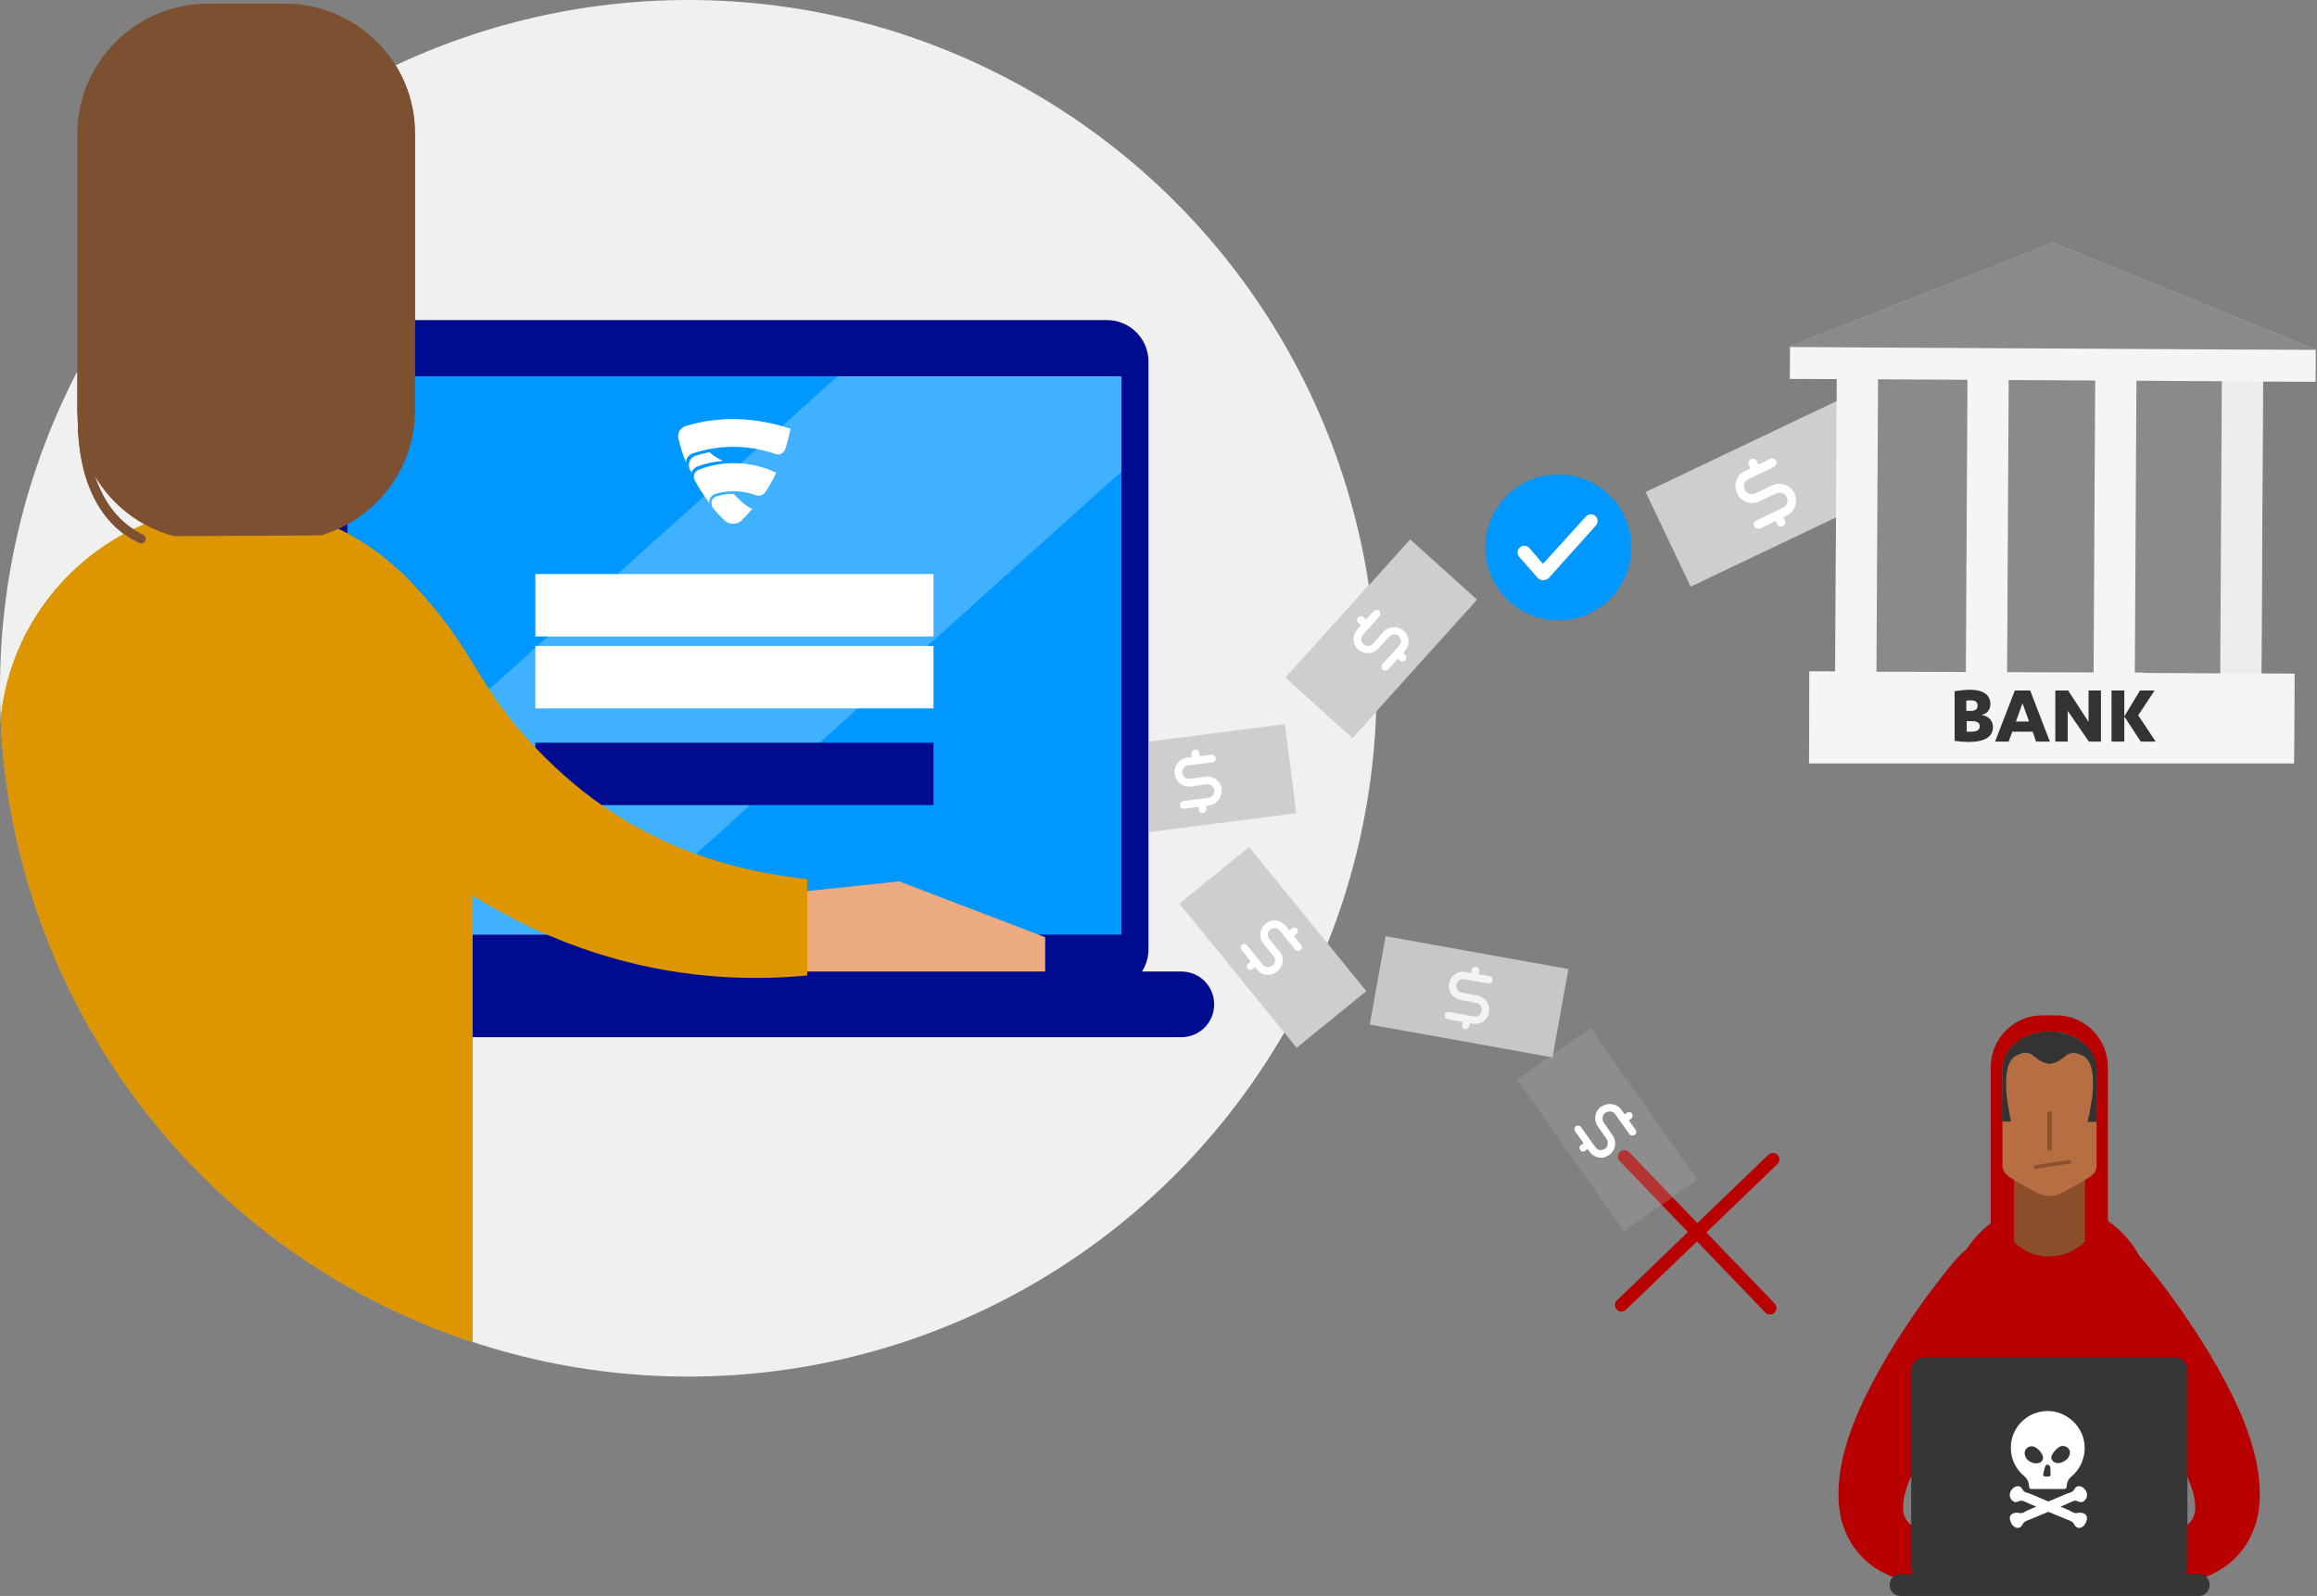 <?xml version="1.0" encoding="utf-8"?>
<!-- Generator: Adobe Illustrator 24.1.2, SVG Export Plug-In . SVG Version: 6.00 Build 0)  -->
<svg version="1.1" xmlns="http://www.w3.org/2000/svg" xmlns:xlink="http://www.w3.org/1999/xlink" x="0px" y="0px"
	 viewBox="0 0 634.9 437.3" style="enable-background:new 0 0 634.9 437.3;" xml:space="preserve">
<rect x="0" y="0" width="634.9" height="437.3" fill="#808080" stroke="none"/>
<style type="text/css">
	.st0{fill:#FFFFFF;}
	.st1{fill:#F0F0F0;}
	.st2{fill:#000C8F;}
	.st3{fill:#0097FF;}
	.st4{opacity:0.25;}
	.st5{clip-path:url(#SVGID_4_);}
	.st6{fill:#333333;}
	.st7{clip-path:url(#SVGID_4_);fill:#0057E1;}
	.st8{clip-path:url(#SVGID_4_);fill:#F1C9AA;}
	.st9{clip-path:url(#SVGID_4_);fill:#7D5032;}
	.st10{clip-path:url(#SVGID_4_);fill:#DD9500;}
	.st11{fill:#DD9500;}
	.st12{fill:#ECAA80;}
	.st13{fill:#7D5032;}
	.st14{fill:#B80000;}
	.st15{fill:#8C4F2C;}
	.st16{fill:#B76E42;}
	.st17{fill:#363636;}
	.st18{fill:none;stroke:#8A512F;stroke-miterlimit:10;}
	.st19{fill:none;stroke:#B80000;stroke-width:3.556;stroke-linecap:round;stroke-linejoin:round;stroke-miterlimit:10;}
	.st20{clip-path:url(#SVGID_6_);}
	.st21{opacity:0.6;}
	.st22{clip-path:url(#SVGID_10_);}
	.st23{fill:#CECECE;}
	.st24{clip-path:url(#SVGID_12_);}
	.st25{opacity:0.5;}
	.st26{fill:#FFFFFF;stroke:#DEDEDE;stroke-width:3.233;stroke-linecap:round;stroke-linejoin:round;stroke-miterlimit:10;}
	.st27{fill:#8A8A8A;}
	.st28{fill:#F5F5F5;}
	.st29{fill:#EDEDED;}
	.st30{fill:none;stroke:#DEDEDE;stroke-width:3.233;stroke-linecap:round;stroke-linejoin:round;stroke-miterlimit:10;}
	.st31{fill:none;}
	.st32{opacity:0.3;}
	.st33{fill:#00832C;}
	.st34{opacity:0.9;}
	.st35{fill:none;stroke:#ACACAC;stroke-width:6;stroke-linecap:round;stroke-linejoin:round;stroke-miterlimit:10;}
	.st36{fill:#212121;}
	.st37{clip-path:url(#SVGID_20_);}
	.st38{clip-path:url(#SVGID_20_);fill:#0057E1;}
	.st39{clip-path:url(#SVGID_20_);fill:#F1C9AA;}
	.st40{clip-path:url(#SVGID_20_);fill:#7D5032;}
	.st41{fill:#ACACAC;}
	.st42{clip-path:url(#SVGID_24_);}
	.st43{clip-path:url(#SVGID_26_);}
	.st44{fill:#525252;}
	.st45{clip-path:url(#SVGID_34_);}
	.st46{clip-path:url(#SVGID_36_);}
	.st47{clip-path:url(#SVGID_38_);}
	.st48{clip-path:url(#SVGID_40_);}
	.st49{clip-path:url(#SVGID_40_);fill:#0057E1;}
	.st50{clip-path:url(#SVGID_40_);fill:#F1C9AA;}
	.st51{clip-path:url(#SVGID_40_);fill:#7D5032;}
	.st52{clip-path:url(#SVGID_44_);}
	.st53{clip-path:url(#SVGID_44_);fill:#0057E1;}
	.st54{clip-path:url(#SVGID_44_);fill:#F1C9AA;}
	.st55{clip-path:url(#SVGID_44_);fill:#7D5032;}
	.st56{clip-path:url(#SVGID_44_);fill:#DD9500;}
	.st57{clip-path:url(#SVGID_46_);}
	.st58{clip-path:url(#SVGID_50_);}
	.st59{clip-path:url(#SVGID_52_);}
	.st60{clip-path:url(#SVGID_60_);}
	.st61{clip-path:url(#SVGID_60_);fill:#0057E1;}
	.st62{clip-path:url(#SVGID_60_);fill:#F1C9AA;}
	.st63{clip-path:url(#SVGID_60_);fill:#7D5032;}
	.st64{clip-path:url(#SVGID_64_);}
	.st65{clip-path:url(#SVGID_66_);}
	.st66{clip-path:url(#SVGID_74_);}
	.st67{clip-path:url(#SVGID_76_);}
	.st68{clip-path:url(#SVGID_78_);}
	.st69{clip-path:url(#SVGID_80_);}
	.st70{clip-path:url(#SVGID_80_);fill:#0057E1;}
	.st71{clip-path:url(#SVGID_80_);fill:#F1C9AA;}
	.st72{clip-path:url(#SVGID_80_);fill:#7D5032;}
</style>
<g id="Bground">
</g>
<g id="All">
	<g>
		<g>
			<g>
				<g>
					<circle class="st1" cx="188.6" cy="188.6" r="188.6"/>
					<g>
						<defs>
							<circle id="SVGID_41_" cx="188.6" cy="188.6" r="188.6"/>
						</defs>
						<clipPath id="SVGID_2_">
							<use xlink:href="#SVGID_41_"  style="overflow:visible;"/>
						</clipPath>
					</g>
				</g>
			</g>
			<g>
				<g>
					<g>
						<g>
							<path class="st2" d="M314.7,260.1c0,6.3-5.1,11.4-11.4,11.4h-204c-6.3,0-11.4-5.1-11.4-11.4V99.1c0-6.3,5.1-11.4,11.4-11.4
								h204c6.3,0,11.4,5.1,11.4,11.4V260.1z"/>
						</g>
						<g>
							<rect x="95.2" y="103.1" class="st3" width="212.1" height="153"/>
						</g>
						<g class="st4">
							<polygon class="st0" points="95.2,223.8 95.2,256.1 166.1,256.1 307.3,129.2 307.3,103.1 229.5,103.1 							"/>
						</g>
						<g>
							<path class="st2" d="M323.7,284.2h-245c-5,0-9-4-9-9s4-9,9-9h245c5,0,9,4,9,9S328.7,284.2,323.7,284.2z"/>
						</g>
						<g>
							<g>
								<g>
									<g>
										<g>
											<g>
												<g>
													<path class="st0" d="M216.6,117.5c-9.6-3.3-19.7-3.5-28.6-0.8c-1.9,0.6-2.4,2.2-2.1,3.5c0.5,2.1,1.2,4.4,2.1,6.6
														c0,0,0,0,0,0c-0.1-1,0.6-2.3,2.2-2.7c8.4-2.6,15.8-1.9,22.3,0.3c1.1,0.4,2.3-0.2,2.7-1.4c0.9-2.9,1.3-4.9,1.4-5.3
														C216.7,117.6,216.6,117.6,216.6,117.5z"/>
												</g>
											</g>
											<g>
												<g>
													<path class="st0" d="M194.4,123.9c-1.1,0.2-2.6,0.6-3.8,1c-2.3,0.8-2.2,3.6-1,4.5c0.1-0.5,0.6-1.2,1.3-1.5
														c2.3-0.9,4.7-1.4,7.2-1.6C196.9,125.7,195.6,125,194.4,123.9z"/>
												</g>
											</g>
											<g>
												<path class="st0" d="M212.6,129.5c-6.6-3.2-14.6-3.4-21.1-0.8c-1.1,0.4-1.8,1.7-1.1,3c1.1,2,2.5,4.1,4,6.2
													c-0.2-0.7,0.2-2.1,1.6-2.6c4-1.2,8.3-0.7,11.1,0.4c0.8,0.3,1.9,0.1,2.6-0.8c1.4-2.1,2.7-4.6,2.9-5.2
													C212.7,129.6,212.7,129.5,212.6,129.5z"/>
											</g>
											<g>
												<g>
													<path class="st0" d="M206,139.4c-0.7-0.2-2.5-1.6-3.2-2.3c-0.4-0.4-1.1-1.1-1.8-1.8c-1.5,0-3,0.2-4.7,0.7
														c-1.5,0.5-1.6,2.2-1,3.1c1.1,1.4,1.9,2.1,3.1,3.4c1.3,1.3,3.6,1.4,4.9,0c1-1,1.6-1.6,2.6-2.8
														C206.2,139.6,206.1,139.5,206,139.4z"/>
												</g>
											</g>
										</g>
									</g>
								</g>
							</g>
						</g>
					</g>
					<g>
						<rect x="146.7" y="157.3" class="st0" width="109.1" height="17.1"/>
						<rect x="146.7" y="177" class="st0" width="109.1" height="17.1"/>
						<rect x="146.7" y="203.5" class="st2" width="109.1" height="17.1"/>
					</g>
				</g>
			</g>
			<g>
				<defs>
					<circle id="SVGID_43_" cx="188.6" cy="188.6" r="188.6"/>
				</defs>
				<clipPath id="SVGID_4_">
					<use xlink:href="#SVGID_43_"  style="overflow:visible;"/>
				</clipPath>
				<path class="st7" d="M101.1,813.3c-0.6-43-21.1-342.4-25.6-368.9c-0.5-2.8-1.2-5.5-2.1-8.1c-2.3-6.9-6.2-12.8-11.4-17
					c-4.9-4-10.9-6.4-18-6.4l-0.1,0l-0.1,0c-7.1,0-13.1,2.4-18,6.4c-5.2,4.2-9.1,10.2-11.4,17c-0.9,2.6-1.6,5.3-2.1,8.1
					c-4.6,26.4-25,325.8-25.6,368.9H101.1z"/>
				<path class="st7" d="M234.5,786.9C223.8,745.4,134,460.5,123.4,436c-1.1-2.6-2.4-5-3.9-7.3c-3.8-6.1-8.9-11-15-13.8
					c-5.7-2.7-12.1-3.7-18.9-2l-0.1,0l-0.1,0c-6.9,1.7-12.2,5.4-15.9,10.4c-4.1,5.3-6.4,11.9-7,19.1c-0.3,2.7-0.3,5.5-0.2,8.3
					c1.7,26.6,52,321.1,61.4,362.9L234.5,786.9z"/>
				<polygon class="st8" points="-2,413 28.3,426 27.7,431.2 16.9,430.5 11.1,455.5 -13.3,423.4 				"/>
				<polygon class="st8" points="140.1,413 109.8,426 110.7,430.7 120.9,430.2 130,454.2 151.4,423.4 				"/>
				<path class="st9" d="M78,1H57C37.3,1,21.2,17,21.2,36.7v75.7c0,1,0.1,2,0.1,3c0.2,16.5,6.1,28.4,16.9,33.4
					c0.2,0.1,0.4,0.1,0.5,0.1c0.5,0,0.9-0.3,1.1-0.7c0.3-0.6,0-1.4-0.6-1.7c-6.2-2.9-10.7-8.5-13.2-16.1c4.7,8,12.5,14.1,21.7,16.5
					v2.9h40.3v-3.2c14.8-4.4,25.7-18.1,25.7-34.3V36.7C113.8,17,97.8,1,78,1z"/>
				<path class="st10" d="M-0.1,423.4v-220c0-35.8,29-64.8,64.8-64.8c35.8,0,64.8,29,64.8,64.8v220H-0.1z"/>
				<g class="st5">
					<g>
						<path class="st11" d="M-0.1,423.4v-220c0-35.8,29-64.8,64.8-64.8c35.8,0,64.8,29,64.8,64.8v220H-0.1z"/>
					</g>
				</g>
				<g class="st5">
					<path class="st11" d="M-0.1,423.4v-220c0-35.8,29-64.8,64.8-64.8c35.8,0,64.8,29,64.8,64.8v220H-0.1z"/>
					<g>
						<polygon class="st12" points="213.4,245 246.4,241.5 286.4,256.8 286.4,266.2 213.4,266.2 						"/>
						<path class="st11" d="M221.2,267.3v-26.4c-6.8-0.8-20.7-2.6-35.9-9c-7.6-3.2-15.4-7.5-22.8-13c-7.4-5.5-14.4-12.1-20.6-19.4
							c-12.4-14.6-13.2-23.9-31.5-42.3s-19.4,57.6,0.1,74.2c9.7,8.3,20.5,15.5,31.7,21.1c11.1,5.6,22.5,9.5,33,11.9
							C196.3,269.2,213.2,268,221.2,267.3z"/>
					</g>
				</g>
			</g>
		</g>
		<path class="st13" d="M78,1H57C37.3,1,21.2,17,21.2,36.7v75.7c0,1,0.1,2,0.1,3c0.2,16.5,6.1,28.4,16.9,33.4
			c0.2,0.1,0.4,0.1,0.5,0.1c0.5,0,0.9-0.3,1.1-0.7c0.3-0.6,0-1.4-0.6-1.7c-6.2-2.9-10.7-8.5-13.2-16.1c4.7,8,12.5,14.1,21.7,16.5
			l40.3-0.2c14.8-4.4,25.7-18.1,25.7-34.3V36.7C113.8,17,97.8,1,78,1z"/>
		<g>
			<g>
				<g>
					<path class="st14" d="M531.4,434.8l1.8-12.5c-1.5-0.4-3.9-1.1-6.2-2.2c-1.2-0.6-2.3-1.3-3.2-2.1c-0.9-0.8-1.6-1.6-1.9-2.5
						c-0.4-0.9-0.5-1.7-0.4-3c0-1.2,0.3-2.8,0.9-4.6c1.1-3.5,3.3-7.7,5.9-11.6c5.2-8,11.8-15.4,17.2-21.2c5.4-5.8,9.7-9.9,11-11.3
						l0.4-0.4c4-4,4.3-10.5,1.5-15.7c-0.6-1.2-1.4-2.3-2.4-3.4l0,0l0,0c-1-1-2.1-1.9-3.3-2.5c-5.2-2.8-12.1-2.1-16.2,2.7l-0.4,0.4
						c-1.4,1.6-5.5,6.6-10.6,13.8c-5,7.2-11.1,16.6-16,27.5c-2.4,5.5-4.5,11.4-5.4,18c-0.4,3.3-0.5,6.8,0.1,10.4
						c0.6,3.6,2.2,7.3,4.3,10c2.2,2.9,4.8,4.9,7.3,6.2c2.5,1.3,4.7,2.1,6.8,2.6C526.3,434.5,529.4,434.7,531.4,434.8z"/>
					<path class="st14" d="M591.6,434.8l-1.8-12.5c1.5-0.4,3.9-1.1,6.2-2.2c1.2-0.6,2.3-1.3,3.2-2.1c0.9-0.8,1.6-1.6,1.9-2.5
						c0.4-0.9,0.5-1.7,0.4-3c0-1.2-0.3-2.8-0.9-4.6c-1.1-3.5-3.3-7.7-5.9-11.6c-5.2-8-11.8-15.4-17.2-21.2c-5.4-5.8-9.7-9.9-11-11.3
						l-0.4-0.4c-4-4-4.3-10.5-1.5-15.7c0.6-1.2,1.4-2.3,2.4-3.4l0,0l0,0c1-1,2.1-1.9,3.3-2.5c5.2-2.8,12.1-2.1,16.2,2.7l0.4,0.4
						c1.4,1.6,5.5,6.6,10.6,13.8c5,7.2,11.1,16.6,16,27.5c2.4,5.5,4.5,11.4,5.4,18c0.4,3.3,0.5,6.8-0.1,10.4
						c-0.6,3.6-2.2,7.3-4.3,10c-2.2,2.9-4.8,4.9-7.3,6.2c-2.5,1.3-4.7,2.1-6.8,2.6C596.7,434.5,593.6,434.7,591.6,434.8z"/>
					<g>
						<path class="st14" d="M589.5,436.7v-79.5c0-15.2-12.3-27.5-27.5-27.5c-15.2,0-27.5,12.3-27.5,27.5v79.5H589.5z"/>
						<path class="st14" d="M577.6,348.1c0,7.8-6.3,14.2-14.2,14.2h-3.7c-7.8,0-14.2-6.3-14.2-14.2v-55.7c0-7.8,6.3-14.2,14.2-14.2
							h3.7c7.8,0,14.2,6.3,14.2,14.2V348.1z"/>
						<path class="st15" d="M571.3,320.7c-2.5-2.5-6-4.1-9.8-4.1c-3.7,0-7.1,1.5-9.6,3.9v19.9c2.5,2.4,5.9,3.9,9.6,3.9
							c3.8,0,7.3-1.6,9.8-4.1V320.7z"/>
						<path class="st16" d="M574.5,319.2v-25.7c0-0.1,0-0.3,0-0.4c0-5.8-5.8-10.5-12.9-10.5c-7.1,0-12.9,4.7-12.9,10.5
							c0,0.2,0,0.4,0,0.5v25.5c-0.1,1.2,0.5,2.3,1.5,3.1c0.2,0.1,0.3,0.3,0.5,0.4c2.4,1.5,5.1,3,7.7,4.3c0.3,0.2,0.6,0.3,1,0.4
							c0.7,0.3,1.4,0.4,2.2,0.4c0.8,0,1.5-0.1,2.2-0.4c0.3-0.1,0.7-0.2,1-0.4c2.6-1.3,5.3-2.8,7.7-4.3c0.2-0.1,0.4-0.3,0.5-0.4
							C574,321.6,574.6,320.4,574.5,319.2z"/>
						<path class="st15" d="M561.6,315.3c-0.3,0-0.6-0.2-0.6-0.5V305c0-0.3,0.3-0.5,0.6-0.5c0.3,0,0.6,0.2,0.6,0.5v9.8
							C562.1,315.1,561.9,315.3,561.6,315.3z"/>
						<path class="st6" d="M561.7,282.6C561.7,282.6,561.7,282.6,561.7,282.6C561.7,282.6,561.6,282.6,561.7,282.6
							c-7.2,0-13,4.6-13,10.4c0,0.2,0,0.4,0,0.5l-0.1,13.8l2.5,0c0,0-3.9-15.2,1.3-18c4.8-2.6,4.7,1.5,8.7,2.1l0,0.1
							c0.2,0,0.4,0,0.5,0c0.2,0,0.3,0,0.5,0l0-0.1c4-0.6,4-4.7,8.8-2c5.2,2.9,1.1,18,1.1,18l2.5,0l0.1-13.8c0-0.2,0-0.4,0-0.5
							C574.6,287.4,568.8,282.7,561.7,282.6z"/>
					</g>
					<g>
						<g>
							<path class="st17" d="M599.4,429.3c0,2.1-1.7,3.8-3.8,3.8h-68.1c-2.1,0-3.8-1.7-3.8-3.8v-53.7c0-2.1,1.7-3.8,3.8-3.8h68.1
								c2.1,0,3.8,1.7,3.8,3.8V429.3z"/>
						</g>
						<path class="st17" d="M602.5,437.3h-81.7c-1.7,0-3-1.3-3-3c0-1.7,1.3-3,3-3h81.7c1.7,0,3,1.3,3,3
							C605.5,436,604.1,437.3,602.5,437.3z"/>
					</g>
				</g>
				<g>
					<path class="st0" d="M551,396.7c0,3.1,1.4,5.9,3.7,7.8c0.8,0.7,1.3,1.7,1.3,2.8v0.1c0,0.3,0.3,0.6,0.6,0.6h9.1
						c0.3,0,0.6-0.3,0.6-0.6c0-1.1,0.5-2.2,1.3-2.8c2.4-2,3.9-5.2,3.6-8.7c-0.4-4.7-4.2-8.6-8.9-9.2C556.2,386,551,390.7,551,396.7
						 M564.4,396.4c1.1-0.6,2.7,0.2,2.8,1.4c0.1,0.6-0.2,1.3-0.6,1.8c-0.4,0.5-1,0.8-1.6,1.1c-0.5,0.2-1.1,0.3-1.7,0.1
						c-0.5-0.1-1-0.6-1.2-1.1C561.9,398.6,563.4,397,564.4,396.4 M559.9,403.8c0.1-0.5,0.3-1.1,0.4-1.6c0.1-0.2,0.1-0.4,0.3-0.6
						c0-0.6,1.2-0.1,1.2,0.3c0.1,0.7,0,1.4,0.1,2c0,0.1,0,0.2,0,0.4c-0.1,0.2-0.5,0.3-0.9,0.3c-0.4,0-0.8,0-1.1-0.2
						C559.8,404.3,559.9,404,559.9,403.8 M554.8,397.9c0.2-1.3,1.7-2,2.8-1.4c1,0.5,2.5,2.1,2.2,3.3c-0.1,0.5-0.6,1-1.2,1.1
						c-0.5,0.1-1.1,0.1-1.7-0.1c-0.6-0.2-1.2-0.6-1.6-1.1C555,399.2,554.7,398.5,554.8,397.9"/>
					<path class="st0" d="M553.4,411.3c0.2-0.1,0.5-0.1,0.7-0.1c0.5,0.1,1.2,0.5,1.7,0.7c1.6,0.7,3.2,1.4,4.9,2.1
						c1.8,0.7,3.5,1.5,5.3,2.2c0.7,0.3,1.6,0.5,2.1,1.1c0.4,0.4,0.5,1.1,1.2,1.3c0.5,0.2,1,0,1.4-0.3c0.4-0.3,0.7-0.7,0.9-1.2
						c0.2-0.5,0.4-1.1,0.2-1.6c-0.2-0.6-0.8-0.9-1.5-1c-0.6-0.1-1.2,0.2-1.7,0.1c-0.5-0.1-1.1-0.5-1.5-0.7c-1.4-0.6-2.8-1.2-4.2-1.8
						c-1.7-0.7-3.5-1.5-5.2-2.2c-0.7-0.3-1.3-0.6-2-0.8c-0.4-0.1-0.8-0.2-1.1-0.5c-0.5-0.4-0.5-1-1.2-1.3c-0.6-0.2-1.2,0-1.7,0.4
						c-0.6,0.5-1,1.2-1,1.9c0,0.7,0.4,1.5,1,1.8C552.3,411.8,552.8,411.5,553.4,411.3"/>
					<path class="st0" d="M569.2,411.3c-0.2-0.1-0.5-0.1-0.7-0.1c-0.5,0.1-1.2,0.5-1.7,0.7c-1.6,0.7-3.2,1.4-4.9,2.1
						c-1.8,0.7-3.5,1.5-5.3,2.2c-0.7,0.3-1.6,0.5-2.1,1.1c-0.4,0.4-0.5,1.1-1.2,1.3c-0.5,0.2-1,0-1.4-0.3c-0.4-0.3-0.7-0.7-0.9-1.2
						c-0.2-0.5-0.4-1.1-0.2-1.6c0.2-0.6,0.8-0.9,1.5-1c0.6-0.1,1.2,0.2,1.7,0.1c0.5-0.1,1.1-0.5,1.5-0.7c1.4-0.6,2.8-1.2,4.2-1.8
						c1.7-0.7,3.5-1.5,5.2-2.2c0.7-0.3,1.3-0.6,2-0.8c0.4-0.1,0.8-0.2,1.1-0.5c0.5-0.4,0.5-1,1.2-1.3c0.6-0.2,1.2,0,1.7,0.4
						c0.6,0.5,1,1.2,1,1.9c0,0.7-0.4,1.5-1,1.8C570.2,411.8,569.7,411.5,569.2,411.3"/>
				</g>
			</g>
			<line class="st18" x1="557.4" y1="319.8" x2="567.4" y2="318.3"/>
		</g>
		<g>
			<line class="st19" x1="445.1" y1="316.9" x2="485" y2="358.4"/>
			<line class="st19" x1="444.3" y1="357.6" x2="485.8" y2="317.7"/>
		</g>
		<g>
			<defs>
				<rect id="SVGID_45_" x="314.7" y="26.1" width="270.2" height="216.7"/>
			</defs>
			<clipPath id="SVGID_6_">
				<use xlink:href="#SVGID_45_"  style="overflow:visible;"/>
			</clipPath>
			<g class="st20">
				<g class="st21">
					<g>
						<g>
							<path class="st0" d="M293.8,194.2l-5.6,4c-0.5,0.3-1.1,0.2-1.4-0.3c-0.3-0.5-0.2-1.1,0.3-1.4l5.6-4c0.8-0.6,1-1.7,0.4-2.5
								l0-0.1c-0.6-0.8-1.7-1-2.6-0.5l-3.6,2.5c-1.8,1.2-4.2,0.8-5.4-1l0-0.1c-1.2-1.8-0.8-4.2,1-5.4l5.5-3.8
								c0.5-0.3,1.1-0.2,1.4,0.3c0.3,0.5,0.2,1.1-0.3,1.4l-5.5,3.8c-0.8,0.6-1,1.7-0.4,2.6l0,0.1c0.6,0.8,1.7,1,2.6,0.5l3.6-2.5
								c1.8-1.2,4.2-0.8,5.4,1l0,0.1C296,190.6,295.6,193,293.8,194.2z"/>
							<path class="st0" d="M285.5,185.6c-0.5,0.3-1.1,0.2-1.4-0.3l-0.9-1.3c-0.3-0.5-0.2-1.1,0.3-1.4c0.5-0.3,1.1-0.2,1.4,0.3
								l0.9,1.3C286.1,184.6,286,185.3,285.5,185.6z"/>
							<path class="st0" d="M293.4,196.8c-0.5,0.3-1.1,0.2-1.4-0.3l-0.9-1.3c-0.3-0.5-0.2-1.1,0.3-1.4c0.5-0.3,1.1-0.2,1.4,0.3
								l0.9,1.3C293.9,195.9,293.8,196.5,293.4,196.8z"/>
						</g>
					</g>
				</g>
				<g>
					<g>
						<defs>
							
								<rect id="SVGID_47_" x="302.9" y="201.6" transform="matrix(0.992 -0.127 0.127 0.992 -24.481 43.372)" width="50.9" height="24.6"/>
						</defs>
						<use xlink:href="#SVGID_47_"  style="overflow:visible;fill:#CECECE;"/>
						<clipPath id="SVGID_8_">
							<use xlink:href="#SVGID_47_"  style="overflow:visible;"/>
						</clipPath>
					</g>
				</g>
				<g>
					<g>
						<defs>
							
								<rect id="SVGID_49_" x="352.9" y="162.8" transform="matrix(0.67 -0.743 0.743 0.67 -5.08 338.785)" width="50.9" height="24.6"/>
						</defs>
						<use xlink:href="#SVGID_49_"  style="overflow:visible;fill:#ACACAC;"/>
						<clipPath id="SVGID_10_">
							<use xlink:href="#SVGID_49_"  style="overflow:visible;"/>
						</clipPath>
						<g class="st22">
							<g>
								
									<rect x="352.9" y="162.8" transform="matrix(0.67 -0.743 0.743 0.67 -5.08 338.785)" class="st23" width="50.9" height="24.6"/>
								<g>
									<path class="st0" d="M385,178.3l-4.6,5.1c-0.4,0.4-1,0.5-1.5,0.1c-0.4-0.4-0.5-1-0.1-1.5l4.6-5.1c0.7-0.7,0.6-1.9-0.1-2.6
										l0,0c-0.8-0.7-1.9-0.6-2.6,0.1l-3,3.3c-1.4,1.6-3.9,1.7-5.5,0.3l0,0c-1.6-1.4-1.7-3.9-0.3-5.5l4.5-5c0.4-0.4,1-0.5,1.5-0.1
										c0.4,0.4,0.5,1,0.1,1.5l-4.5,5c-0.7,0.8-0.6,1.9,0.1,2.6l0,0c0.8,0.7,1.9,0.6,2.6-0.1l2.9-3.3c1.4-1.6,3.9-1.7,5.5-0.3l0,0
										C386.3,174.2,386.4,176.7,385,178.3z"/>
									<path class="st0" d="M374.9,171.7c-0.4,0.4-1,0.5-1.5,0.1l-1.2-1.1c-0.4-0.4-0.5-1-0.1-1.5c0.4-0.4,1-0.5,1.5-0.1l1.2,1.1
										C375.2,170.7,375.3,171.3,374.9,171.7z"/>
									<path class="st0" d="M385.1,180.9c-0.4,0.4-1,0.5-1.5,0.1l-1.2-1.1c-0.4-0.4-0.5-1-0.1-1.5c0.4-0.4,1-0.5,1.5-0.1l1.2,1.1
										C385.4,179.9,385.5,180.5,385.1,180.9z"/>
								</g>
							</g>
						</g>
					</g>
				</g>
				<g>
					<g>
						<defs>
							
								<rect id="SVGID_51_" x="454.1" y="120.6" transform="matrix(0.903 -0.43 0.43 0.903 -10.981 221.187)" width="59.3" height="28.7"/>
						</defs>
						<clipPath id="SVGID_12_">
							<use xlink:href="#SVGID_51_"  style="overflow:visible;"/>
						</clipPath>
						<g class="st24">
							<g>
								
									<rect x="454.1" y="120.6" transform="matrix(0.903 -0.43 0.43 0.903 -10.981 221.187)" class="st23" width="59.3" height="28.7"/>
								<g>
									<path class="st0" d="M489.6,141.3l-7.3,3.5c-0.6,0.3-1.3,0-1.6-0.6c-0.3-0.6,0-1.3,0.6-1.6l7.3-3.5c1.1-0.5,1.5-1.8,1-2.8
										l0-0.1c-0.5-1.1-1.8-1.5-2.9-1l-4.6,2.2c-2.3,1.1-5,0.1-6.1-2.2l0-0.1c-1.1-2.3-0.1-5,2.1-6l7-3.4c0.6-0.3,1.3,0,1.6,0.6
										c0.3,0.6,0,1.3-0.6,1.6l-7,3.4c-1.1,0.5-1.5,1.8-1,2.8l0,0.1c0.5,1.1,1.8,1.5,2.9,1l4.6-2.2c2.3-1.1,5-0.1,6.1,2.2l0,0.1
										C492.8,137.5,491.8,140.2,489.6,141.3z"/>
									<path class="st0" d="M481.6,129.7c-0.6,0.3-1.3,0-1.6-0.6l-0.8-1.7c-0.3-0.6,0-1.3,0.6-1.6c0.6-0.3,1.3,0,1.6,0.6l0.8,1.7
										C482.5,128.7,482.2,129.5,481.6,129.7z"/>
									<path class="st0" d="M488.5,144.2c-0.6,0.3-1.3,0-1.6-0.6l-0.8-1.7c-0.3-0.6,0-1.3,0.6-1.6c0.6-0.3,1.3,0,1.6,0.6l0.8,1.7
										C489.3,143.2,489.1,143.9,488.5,144.2z"/>
								</g>
							</g>
						</g>
					</g>
				</g>
				<g>
					<path class="st0" d="M331.3,220.7l-6.8,0.9c-0.6,0.1-1.1-0.3-1.1-0.9c-0.1-0.6,0.3-1.1,0.9-1.2l6.8-0.9c1-0.1,1.7-1,1.6-2
						l0-0.1c-0.1-1-1-1.7-2-1.6l-4.4,0.6c-2.1,0.3-4.1-1.2-4.4-3.4l0-0.1c-0.3-2.1,1.2-4.1,3.4-4.4l6.6-0.8c0.6-0.1,1.1,0.3,1.2,0.9
						c0.1,0.6-0.3,1.1-0.9,1.2l-6.6,0.8c-1,0.1-1.7,1-1.6,2l0,0.1c0.1,1,1,1.7,2,1.6l4.4-0.6c2.1-0.3,4.1,1.2,4.4,3.4l0,0.1
						C334.9,218.5,333.4,220.4,331.3,220.7z"/>
					<path class="st0" d="M327.9,209.1c-0.6,0.1-1.1-0.3-1.2-0.9l-0.2-1.6c-0.1-0.6,0.3-1.1,0.9-1.2c0.6-0.1,1.1,0.3,1.2,0.9
						l0.2,1.6C328.9,208.5,328.5,209.1,327.9,209.1z"/>
					<path class="st0" d="M329.7,222.8c-0.6,0.1-1.1-0.3-1.2-0.9l-0.2-1.6c-0.1-0.6,0.3-1.1,0.9-1.2c0.6-0.1,1.1,0.3,1.2,0.9
						l0.2,1.6C330.6,222.2,330.2,222.7,329.7,222.8z"/>
				</g>
			</g>
		</g>
		<g>
			<g>
				<g>
					<g class="st25">
						
							<rect x="505.5" y="93.6" transform="matrix(1 5.485630e-03 -5.485630e-03 1 0.802 -3.072)" class="st0" width="109.8" height="101.9"/>
						
							<rect x="550.3" y="165.1" transform="matrix(1 5.485630e-03 -5.485630e-03 1 0.998 -3.08)" class="st0" width="23.2" height="30.4"/>
						
							<rect x="503.1" y="95.7" transform="matrix(1 5.485630e-03 -5.485630e-03 1 0.789 -2.789)" class="st0" width="11.3" height="93.7"/>
						
							<rect x="538.9" y="95.9" transform="matrix(1 5.485630e-03 -5.485630e-03 1 0.791 -2.985)" class="st0" width="11.3" height="93.7"/>
						
							<rect x="573.9" y="96" transform="matrix(1 5.485630e-03 -5.485630e-03 1 0.793 -3.177)" class="st0" width="11.3" height="93.7"/>
						
							<rect x="608.6" y="96.2" transform="matrix(1 5.485630e-03 -5.485630e-03 1 0.794 -3.368)" class="st0" width="11.3" height="93.7"/>
						<polygon class="st0" points="587.4,184.2 495.8,183.9 495.8,195.3 587.3,195.6 						"/>
						<path class="st0" d="M573.7,195.6l54.9,13.5c0,0,0.2-24.7,0.1-24.5l-54.9-0.3L573.7,195.6z"/>
						<polygon class="st0" points="489.9,95.1 634.9,95.9 562.6,66.5 						"/>
						
							<rect x="490.5" y="95.5" transform="matrix(1 5.485630e-03 -5.485630e-03 1 0.556 -3.084)" class="st0" width="144" height="8.7"/>
					</g>
					<g>
						
							<rect x="505.5" y="93.6" transform="matrix(1 5.485630e-03 -5.485630e-03 1 0.802 -3.072)" class="st27" width="109.8" height="101.9"/>
						
							<rect x="550.3" y="165.1" transform="matrix(1 5.485630e-03 -5.485630e-03 1 0.998 -3.08)" class="st27" width="23.2" height="30.4"/>
						
							<rect x="503.1" y="95.7" transform="matrix(1 5.485630e-03 -5.485630e-03 1 0.789 -2.789)" class="st28" width="11.3" height="93.7"/>
						
							<rect x="538.9" y="95.9" transform="matrix(1 5.485630e-03 -5.485630e-03 1 0.791 -2.985)" class="st28" width="11.3" height="93.7"/>
						
							<rect x="573.9" y="96" transform="matrix(1 5.485630e-03 -5.485630e-03 1 0.793 -3.177)" class="st28" width="11.3" height="93.7"/>
						
							<rect x="608.6" y="96.2" transform="matrix(1 5.485630e-03 -5.485630e-03 1 0.794 -3.368)" class="st29" width="11.3" height="93.7"/>
						<path class="st28" d="M628.7,184.6l-41.3-0.2l0-0.1l-91.6-0.3l-0.1,25.2l132.9,0C628.6,209.1,628.8,184.4,628.7,184.6z"/>
						<polygon class="st27" points="489.9,95.1 634.9,95.9 562.6,66.5 						"/>
						
							<rect x="490.5" y="95.5" transform="matrix(1 5.485630e-03 -5.485630e-03 1 0.556 -3.084)" class="st28" width="144" height="8.7"/>
					</g>
					<g>
						<rect x="517.5" y="189" class="st31" width="89.9" height="16.3"/>
						<path class="st6" d="M535.5,189.4c1.4-0.2,3.1-0.4,4.3-0.4c3.6,0,5.6,1.4,5.6,3.9c0,1.6-0.9,2.7-2.5,3c2,0.3,3.2,1.5,3.2,3.3
							c0,2.7-2.2,4.1-6.7,4.1c-1.2,0-2.5-0.1-3.8-0.3V189.4z M538.9,194.8h1c1.4,0,2-0.5,2-1.5c0-0.9-0.6-1.4-1.8-1.4
							c-0.4,0-1,0-1.3,0.1V194.8z M538.9,200.5c0.4,0,0.8,0,1.2,0c1.6,0,2.4-0.5,2.4-1.5c0-0.9-0.7-1.4-2-1.4h-1.6V200.5z"/>
						<path class="st6" d="M550.4,203.2h-3.7l5.4-14h4.2l5.4,14h-3.8l-0.9-2.7h-5.6L550.4,203.2z M556,197.7l-1.8-5l-1.8,5H556z"/>
						<path class="st6" d="M572.3,197.8v-8.6h3.4v14h-3.3l-5.8-8.4v8.4h-3.4v-14h3.5L572.3,197.8z"/>
						<path class="st6" d="M578.6,189.2h3.5v14h-3.5V189.2z M586.4,189.2h4l-4.5,6.8l4.8,7.2h-4.1l-4.5-6.9L586.4,189.2z"/>
					</g>
				</g>
			</g>
		</g>
		<g>
			<g>
				<ellipse transform="matrix(0.642 -0.767 0.767 0.642 38.031 381.103)" class="st3" cx="426.8" cy="149.9" rx="20" ry="20"/>
			</g>
			<g>
				<path class="st0" d="M422.8,159L422.8,159c-0.5,0-1-0.2-1.4-0.6l-5.1-5.8c-0.7-0.8-0.6-1.9,0.2-2.6c0.8-0.7,1.9-0.6,2.6,0.2
					l3.7,4.3l11.8-13c0.7-0.7,1.8-0.8,2.6-0.1c0.7,0.7,0.8,1.8,0.1,2.6l-13.1,14.6C423.8,158.7,423.3,159,422.8,159z"/>
			</g>
		</g>
		<g>
			<g class="st32">
				<g>
					
						<rect x="427.9" y="284.3" transform="matrix(0.818 -0.576 0.576 0.818 -98.088 309.719)" class="st33" width="24.6" height="50.9"/>
				</g>
				<g>
					<defs>
						
							<rect id="SVGID_53_" x="427.9" y="284.3" transform="matrix(0.818 -0.576 0.576 0.818 -98.088 309.719)" width="24.6" height="50.9"/>
					</defs>
					<use xlink:href="#SVGID_53_"  style="overflow:visible;fill:#ACACAC;"/>
					<clipPath id="SVGID_14_">
						<use xlink:href="#SVGID_53_"  style="overflow:visible;"/>
					</clipPath>
				</g>
			</g>
			<g>
				<g>
					
						<rect x="336.4" y="234.2" transform="matrix(0.776 -0.631 0.631 0.776 -85.641 278.128)" class="st23" width="24.6" height="50.9"/>
				</g>
				<g>
					<defs>
						
							<rect id="SVGID_55_" x="336.4" y="234.2" transform="matrix(0.776 -0.631 0.631 0.776 -85.641 278.128)" width="24.6" height="50.9"/>
					</defs>
					<clipPath id="SVGID_16_">
						<use xlink:href="#SVGID_55_"  style="overflow:visible;"/>
					</clipPath>
				</g>
			</g>
			<g class="st34">
				<g>
					
						<rect x="390.4" y="247.7" transform="matrix(0.177 -0.984 0.984 0.177 62.494 621.04)" class="st23" width="24.6" height="50.9"/>
					<g>
						<g>
							<g>
								<path class="st0" d="M403.5,280.5l-6.8-1.2c-0.6-0.1-0.9-0.6-0.8-1.2c0.1-0.6,0.6-0.9,1.2-0.8l6.8,1.2
									c1,0.2,1.9-0.5,2.1-1.5l0-0.1c0.2-1-0.5-2-1.5-2.1l-4.3-0.8c-2.1-0.4-3.5-2.4-3.1-4.5l0-0.1c0.4-2.1,2.4-3.5,4.5-3.1
									l6.6,1.2c0.6,0.1,0.9,0.6,0.8,1.2c-0.1,0.6-0.6,0.9-1.2,0.8l-6.6-1.2c-1-0.2-1.9,0.5-2.1,1.5l0,0.1c-0.2,1,0.5,2,1.5,2.1
									l4.3,0.8c2.1,0.4,3.5,2.4,3.1,4.5l0,0.1C407.7,279.5,405.7,280.9,403.5,280.5z"/>
								<path class="st0" d="M403.8,268.5c-0.6-0.1-0.9-0.6-0.8-1.2l0.3-1.6c0.1-0.6,0.6-0.9,1.2-0.8c0.6,0.1,0.9,0.6,0.8,1.2
									l-0.3,1.6C404.9,268.2,404.4,268.6,403.8,268.5z"/>
								<path class="st0" d="M401.4,282c-0.6-0.1-0.9-0.6-0.8-1.2l0.3-1.6c0.1-0.6,0.6-0.9,1.2-0.8c0.6,0.1,0.9,0.6,0.8,1.2
									l-0.3,1.6C402.5,281.7,401.9,282.1,401.4,282z"/>
							</g>
						</g>
					</g>
				</g>
			</g>
			<g>
				<path class="st0" d="M344.5,265.7l-4.3-5.4c-0.4-0.4-0.3-1.1,0.1-1.4c0.4-0.4,1.1-0.3,1.4,0.1l4.3,5.3c0.6,0.8,1.8,0.9,2.6,0.3
					l0.1,0c0.8-0.6,0.9-1.8,0.3-2.6l-2.8-3.4c-1.4-1.7-1.1-4.1,0.6-5.5l0,0c1.7-1.4,4.1-1.1,5.5,0.6l4.2,5.2
					c0.4,0.4,0.3,1.1-0.2,1.4c-0.4,0.4-1.1,0.3-1.4-0.1l-4.2-5.2c-0.6-0.8-1.8-0.9-2.6-0.3l0,0c-0.8,0.6-0.9,1.8-0.3,2.6l2.8,3.4
					c1.4,1.7,1.1,4.1-0.6,5.5l-0.1,0C348.3,267.6,345.8,267.4,344.5,265.7z"/>
				<path class="st0" d="M352.5,256.8c-0.4-0.4-0.3-1.1,0.2-1.4l1.3-1c0.4-0.4,1.1-0.3,1.4,0.1c0.4,0.4,0.3,1.1-0.1,1.4l-1.3,1
					C353.5,257.3,352.9,257.2,352.5,256.8z"/>
				<path class="st0" d="M341.9,265.4c-0.4-0.4-0.3-1.1,0.2-1.4l1.3-1c0.4-0.4,1.1-0.3,1.4,0.1c0.4,0.4,0.3,1.1-0.2,1.4l-1.3,1
					C342.9,265.9,342.2,265.9,341.9,265.4z"/>
			</g>
			<g>
				<path class="st0" d="M435.6,315.6l-4-5.6c-0.3-0.5-0.2-1.1,0.2-1.4c0.5-0.3,1.1-0.2,1.4,0.2l4,5.6c0.6,0.8,1.7,1,2.5,0.4l0.1,0
					c0.8-0.6,1-1.7,0.5-2.6l-2.5-3.6c-1.2-1.8-0.8-4.2,1-5.4l0.1,0c1.8-1.2,4.2-0.8,5.4,0.9l3.9,5.5c0.3,0.5,0.2,1.1-0.3,1.4
					c-0.5,0.3-1.1,0.2-1.4-0.2l-3.9-5.5c-0.6-0.8-1.7-1-2.6-0.4l-0.1,0c-0.8,0.6-1,1.7-0.5,2.6l2.5,3.6c1.2,1.8,0.8,4.2-1,5.4
					l-0.1,0C439.2,317.8,436.8,317.3,435.6,315.6z"/>
				<path class="st0" d="M444.2,307.2c-0.3-0.5-0.2-1.1,0.3-1.4l1.3-0.9c0.5-0.3,1.1-0.2,1.4,0.2c0.3,0.5,0.2,1.1-0.2,1.4l-1.3,0.9
					C445.2,307.8,444.5,307.7,444.2,307.2z"/>
				<path class="st0" d="M433,315.1c-0.3-0.5-0.2-1.1,0.3-1.4l1.3-0.9c0.5-0.3,1.1-0.2,1.4,0.2c0.3,0.5,0.2,1.1-0.3,1.4l-1.3,0.9
					C433.9,315.7,433.3,315.6,433,315.1z"/>
			</g>
		</g>
	</g>
	<g>
		<g>
			<defs>
				<circle id="SVGID_79_" cx="189.9" cy="-436.8" r="188.6"/>
			</defs>
			<clipPath id="SVGID_18_">
				<use xlink:href="#SVGID_79_"  style="overflow:visible;"/>
			</clipPath>
			<g style="clip-path:url(#SVGID_18_);">
				<polygon class="st6" points="156.8,206.5 156.8,158.3 176,158.3 266.9,206.2 266.9,206.5 203.8,206.5 180.5,195.2 174.2,206.5 
									"/>
			</g>
			<g style="clip-path:url(#SVGID_18_);">
				<polygon class="st6" points="78,206.5 78,158.3 58.8,158.3 -32.1,206.2 -32.1,206.5 31,206.5 54.3,195.2 60.6,206.5 				"/>
			</g>
			<path style="clip-path:url(#SVGID_18_);fill:#0057E1;" d="M102.4,187.9c-0.6-43-21.1-342.4-25.6-368.9c-0.5-2.8-1.2-5.5-2.1-8.1
				c-2.3-6.9-6.2-12.8-11.4-17c-4.9-4-10.9-6.4-18-6.4l-0.1,0l-0.1,0c-7.1,0-13.1,2.4-18,6.4c-5.2,4.2-9.1,10.2-11.4,17
				c-0.9,2.6-1.6,5.3-2.1,8.1C9-154.5-11.4,144.9-12,187.9H102.4z"/>
			<path style="clip-path:url(#SVGID_18_);fill:#0057E1;" d="M235.7,161.5c-10.7-41.5-100.4-326.4-111-350.9c-1.1-2.6-2.4-5-3.9-7.3
				c-3.8-6.1-8.9-11-15-13.8c-5.7-2.7-12.1-3.7-18.9-2l-0.1,0l-0.1,0c-6.9,1.7-12.2,5.4-15.9,10.4c-4.1,5.3-6.4,11.9-7,19.1
				c-0.3,2.7-0.3,5.5-0.2,8.3c1.7,26.6,52,321.1,61.4,362.9L235.7,161.5z"/>
		</g>
	</g>
</g>
</svg>
